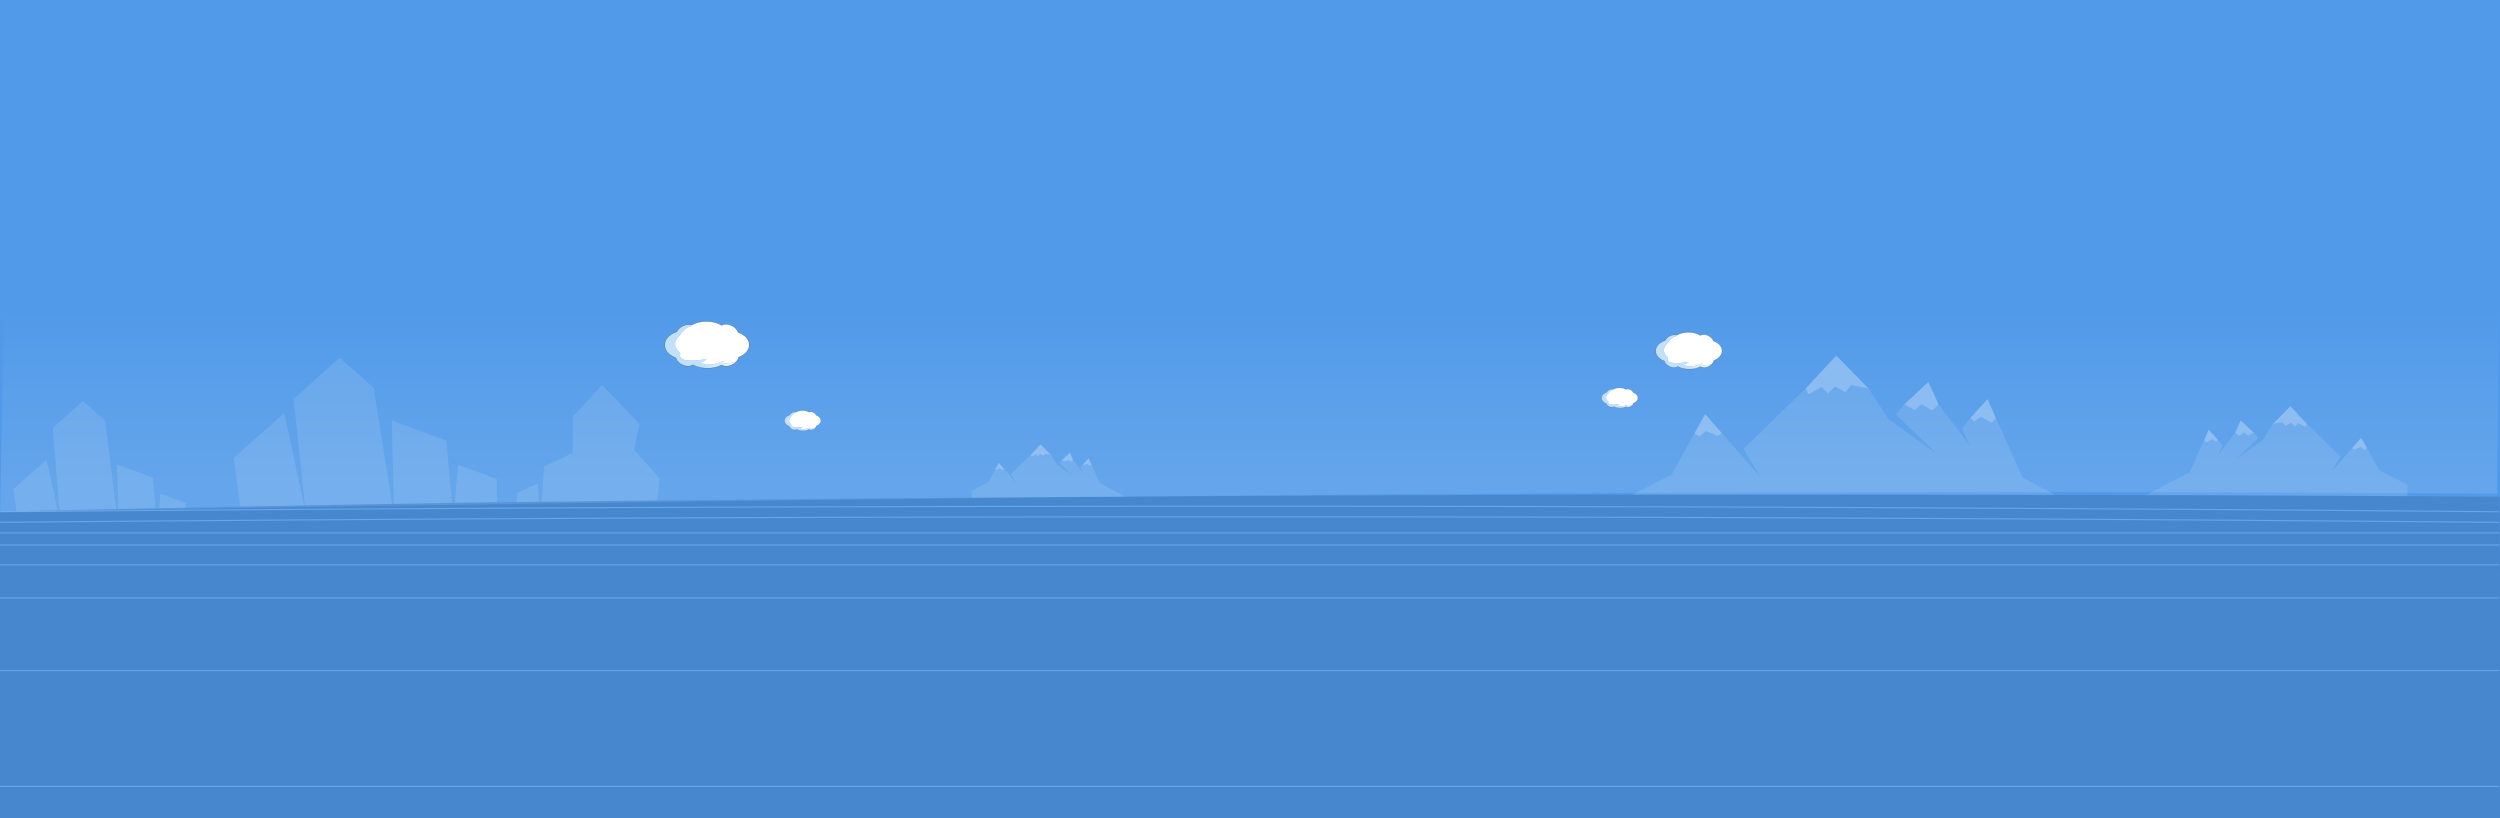 <?xml version="1.0" encoding="utf-8"?>
<svg id="landingBG-basePRELOAD" image-rendering="auto" baseProfile="basic" version="1.1" x="0px" y="0px" width="2200" height="720" xmlns="http://www.w3.org/2000/svg" xmlns:xlink="http://www.w3.org/1999/xlink">
  <rect width="100%" height="100%" fill="#333333" stroke="none"/>
  <defs>
    <g id="2-Base_5-Juegos_2-Bocadillos_1-Bocadillos_Bocadillo-Vacio" overflow="visible">
      <g>
        <g id="Layer7_0_FILL">
          <path fill="url(#Gradient_1)" stroke="none" d="M214.85 157.65Q218.70 160.42 224.65 161.3 225.90 161.48 227.1 161.55 237.09 162.28 247.65 157.25 256.04 153.22 261.3 147.2L261 146.9Q236.62 155.88 217.9 152.1L223.15 144.3Q172.81 167.06 147.5 149.65 157.09 148.32 168.55 139.2 73.74 154.40 85.35 120.85L84.4 119.9Q53.11 94.73 84.4 63.1L84.8 63.3Q96.10 42.20 118.8 35.7L116 31.55Q104.97 29.94 93.1 35.6 81.26 41.27 75.5 50.9 74.64 52.41 74 53.85 63.03 57.12 53.95 63.75 36.20 76.80 36.2 95.2 36.20 113.64 53.95 126.65 61.81 132.40 71.1 135.6 71.73 138.12 73.1 140.75 73.56 141.60 74.05 142.45 75.31 144.48 76.8 146.3 82.44 153.19 91.85 157.55 101.94 162.23 111.4 161.65 113.08 161.57 114.75 161.3 117.61 160.85 120 160 122.75 158 124.85 157.4 143.94 168.22 170.1 168.2 195.92 168.21 214.85 157.65Z"/>
          <path fill="#FFF" stroke="none" d="M283.05 63.65Q275.51 58.39 266.7 55.25 266.03 53.41 265 51.45 259.81 41.60 248.25 35.35 236.72 29.14 225.55 30.2 219.26 30.81 215.15 33.55 195.26 21.17 167.15 21.15 140.20 21.17 120.7 32.6 120.17 32.43 119.6 32.25 117.91 31.83 116 31.55L118.8 35.7Q96.10 42.20 84.8 63.3L84.4 63.1Q53.11 94.73 84.4 119.9L85.35 120.85Q73.74 154.40 168.55 139.2 157.09 148.32 147.5 149.65 172.81 167.06 223.15 144.3L217.9 152.1Q236.62 155.88 261 146.9L261.3 147.2 261.35 147.2Q262.80 145.54 264 143.75 264.62 142.86 265.15 141.95 267.72 137.63 268.35 133.65 276.23 130.65 283.05 125.9 301.51 113.02 301.5 94.8 301.51 76.56 283.05 63.65Z"/>
        </g>
        <path id="Layer7_0_1_STROKES" stroke="#000" stroke-opacity=".50" stroke-width="1" stroke-linejoin="round" stroke-linecap="round" fill="none" d="M116.02 31.57Q117.91 31.83 119.6 32.27 120.17 32.43 120.72 32.6 140.20 21.17 167.17 21.17 195.26 21.17 215.17 33.57 219.26 30.81 225.57 30.2 236.72 29.14 248.27 35.37 259.81 41.60 265 51.47 266.03 53.41 266.7 55.27 275.51 58.39 283.05 63.65 301.51 76.56 301.5 94.8 301.51 113.02 283.05 125.9 276.23 130.65 268.37 133.67 267.72 137.63 265.17 141.95 264.62 142.86 264.02 143.75 262.80 145.54 261.35 147.2L261.32 147.22Q256.04 153.22 247.65 157.25 237.09 162.28 227.12 161.57 225.90 161.48 224.67 161.3 218.70 160.42 214.85 157.67 195.92 168.21 170.1 168.22 143.94 168.22 124.85 157.42 122.75 158 120 160 117.61 160.85 114.75 161.3 113.08 161.57 111.4 161.67 101.94 162.23 91.85 157.55 82.44 153.19 76.82 146.32 75.31 144.48 74.07 142.47 73.56 141.60 73.12 140.75 71.73 138.12 71.1 135.62 61.81 132.40 53.97 126.65 36.20 113.64 36.2 95.22 36.20 76.80 53.97 63.75 63.03 57.12 74 53.87 74.64 52.41 75.52 50.92 81.26 41.27 93.12 35.6 104.97 29.94 116.02 31.57Z"/>
      </g>
    </g>
    <linearGradient id="Gradient_1" gradientUnits="userSpaceOnUse" x1="36.19" y1="99.7" x2="261.3" y2="99.7" spreadMethod="pad">
      <stop offset="57.25%" stop-color="#C2E1F8"/>
      <stop offset="100%" stop-color="#FFF"/>
    </linearGradient>
    <linearGradient id="Gradient_2" gradientUnits="userSpaceOnUse" x1="1101.4" y1="269.68" x2="1101.4" y2="422.81" spreadMethod="pad">
      <stop offset="0%" stop-color="#FFF" stop-opacity="0"/>
      <stop offset="100%" stop-color="#FFF" stop-opacity=".11"/>
    </linearGradient>
  </defs>
  <g id="mcBG" overflow="visible">
    <g>
      <g id="Layer6_0_FILL">
        <path fill="#519AE9" stroke="none" d="M2200 720L2200 0 0 0 0 720 2200 720Z"/>
      </g>
    </g>
    <g>
      <g id="Layer5_0_FILL">
        <path fill="#FFF" fill-opacity=".30" stroke="none" d="M876 412.75L877.3 413.75 879.25 412.15 882.5 413.5 883.7 412.75 879 407.4 876 412.75M907.1 400.25L907.9 401.85 911.6 399.8 913.35 401.6 915.3 399.65 918.2 401.25 919.8 399.25 924.7 400.25 915.7 391 907.1 400.25M944.35 404.7L941.45 398.4 934.7 404.7 937.65 406.25 939.55 404.65 942.55 406.4 944.35 404.7M959.2 409.8L960.4 408.5 958 403.2 953.2 408.5 954.25 409.5 956.1 408.15 959.2 409.8M1491.15 381.3L1495.2 384.3 1501.4 379.4 1511.6 383.6 1515.35 381.3 1500.55 364.4 1491.15 381.3M1733.9 367.95L1737.25 371.05 1743.05 366.8 1752.7 372 1756.45 367.95 1749 351.25 1733.9 367.95M1675.75 355.95L1685 360.8 1690.95 355.7 1700.35 361.25 1706 355.95 1696.95 336.05 1675.75 355.95M1623.95 345.15L1628.95 338.85 1644.4 341.9 1615.95 312.9 1588.95 341.9 1591.5 346.95 1603.1 340.5 1608.6 346.3 1614.75 340.1 1623.95 345.15M2077.85 385.25L2069.85 394.35 2071.9 395.6 2077.4 393.35 2080.75 396 2082.95 394.35 2077.85 385.25M2015.55 357.45L2000.2 373.1 2008.55 371.45 2011.25 374.85 2016.2 372.1 2019.5 375.45 2022.5 372.35 2028.75 375.8 2030.15 373.1 2015.55 357.45M1966.9 380.7L1969.95 383.55 1975.05 380.55 1978.25 383.3 1983.25 380.7 1971.8 369.95 1966.9 380.7M1946.9 386.55L1950.05 388.85 1951.85 387.15 1943.7 378.15 1939.65 387.15 1941.7 389.35 1946.9 386.55Z"/>
        <path fill="#FFF" fill-opacity=".11" stroke="none" d="M960.4 408.5L959.2 409.8 956.1 408.15 954.25 409.5 953.2 408.5 950.85 411.4 953.15 416.3 944.35 404.7 942.55 406.4 939.55 404.65 937.65 406.25 934.7 404.7 932.4 407.5 943.95 418.65 930.2 408.75 924.7 400.25 919.8 399.25 918.2 401.25 915.3 399.65 913.35 401.6 911.6 399.8 907.9 401.85 907.1 400.25 889.7 417.1 894.5 425.05 883.7 412.75 882.5 413.5 879.25 412.15 877.3 413.75 876 412.75 869.55 424.4 855.1 431.7 855.1 445.9 894.15 445.9 950.6 447.05 992.8 438.3 967.85 425.2 960.4 408.5M1628.95 338.85L1623.95 345.15 1614.75 340.1 1608.6 346.3 1603.1 340.5 1591.5 346.95 1588.95 341.9 1534.3 394.95 1549.35 420 1515.35 381.3 1511.6 383.6 1501.4 379.4 1495.2 384.3 1491.15 381.3 1470.95 417.85 1336.45 485.5 1548.15 485.5 1725.75 489 1756 482.8 1828.9 446.1 1779.95 420.4 1756.45 367.95 1752.7 372 1743.05 366.8 1737.25 371.05 1733.9 367.95 1726.5 377 1733.8 392.5 1706 355.95 1700.35 361.25 1690.95 355.7 1685 360.8 1675.75 355.95 1668.4 364.75 1704.8 399.75 1661.6 368.7 1644.4 341.9 1628.95 338.85M1955.85 392.05L1951.85 387.15 1950.05 388.85 1946.9 386.55 1941.7 389.35 1939.65 387.15 1927 415.5 1884.6 437.75 1956.25 452.55 2052.15 450.65 2118.45 450.65 2118.45 426.5 2093.85 414.1 2082.95 394.35 2080.75 396 2077.4 393.35 2071.9 395.6 2069.85 394.35 2051.5 415.25 2059.65 401.75 2030.15 373.1 2028.75 375.8 2022.5 372.35 2019.5 375.45 2016.2 372.1 2011.25 374.85 2008.55 371.45 2000.2 373.1 1990.9 387.55 1967.55 404.35 1987.2 385.45 1983.25 380.7 1978.25 383.3 1975.05 380.55 1969.95 383.55 1966.9 380.7 1951.9 400.4 1955.85 392.05Z"/>
      </g>
    </g>
    <g>
      <g id="Layer4_0_FILL">
        <path fill="#FFF" fill-opacity=".11" stroke="none" d="M72.9 352.95L46.45 376.75 53.35 461.45 41 404.6 11.9 430.25 18.45 480.45 105.2 481.05 163.8 482.25 163.5 442.5 141.2 434.35 138.5 464.75 134.4 420.4 103 408.75 104.35 464.25 92.55 370.3 72.9 352.95M558.05 395.75L562.75 373.05 529.8 338.75 504.05 366.7 503.95 398.55 478.8 410.5 475.45 457.65 473.2 425.3 454.7 434 454.45 476.2 503.05 474.95 574.9 474.35 580.35 421 558.05 395.75M392.75 387.8L344.8 370 346.85 454.75 328.8 341.25 298.85 314.75 258.4 351.1 268.95 450.5 250.1 363.65 205.75 402.85 215.7 479.5 348.15 480.4 437.65 482.2 437.2 421.55 403.1 409.05 399 455.5 392.75 387.8Z"/>
      </g>
    </g>
    <g>
      <g id="Layer3_0_FILL">
        <path fill="#4787CD" stroke="none" d="M2200.25 720L2199.85 437.1Q2065.63 436.27 1931.85 435.8 1476.89 434.21 1027 436.8 723.42 438.53 422.15 442.15 230.94 445.09 0 450.15L0 720 2200.25 720Z"/>
      </g>
    </g>
    <g>
      <path id="Layer2_0_1_STROKES" stroke="#65A5EB" stroke-width="1" stroke-linejoin="round" stroke-linecap="round" fill="none" d="M-2.02 590.1L2199.05 590.1M-2.02 692L2199.05 692M-2.02 526.15L2199.05 526.15M-2.02 497L2199.05 497M-2.02 468.95L2199.05 468.95M-2.02 459.65Q1082.25 449.84 2199.05 459.65M-2.02 450.35Q1082.23 440.58 2199.05 450.35M-2.02 479.55L2199.05 479.55"/>
    </g>
    <g>
      <g id="Layer1_0_FILL">
        <path fill="url(#Gradient_2)" stroke="none" d="M2197.45 434.45L2199.15 267.3 3.6 267.3 .1 450.65Q1294.32 428.06 2197.45 434.45Z"/>
      </g>
    </g>
    <g>
      <use xlink:href="#2-Base_5-Juegos_2-Bocadillos_1-Bocadillos_Bocadillo-Vacio" transform="matrix(.28 0 0 .28 574.85 276.95)"/>
      <use xlink:href="#2-Base_5-Juegos_2-Bocadillos_1-Bocadillos_Bocadillo-Vacio" transform="matrix(.12 0 0 .12 1405.1 338.8)"/>
      <use xlink:href="#2-Base_5-Juegos_2-Bocadillos_1-Bocadillos_Bocadillo-Vacio" transform="matrix(.22 0 0 .22 1449.05 287.85)"/>
      <use xlink:href="#2-Base_5-Juegos_2-Bocadillos_1-Bocadillos_Bocadillo-Vacio" transform="matrix(.12 0 0 .12 686.1 358.8)"/>
    </g>
  </g>
</svg>